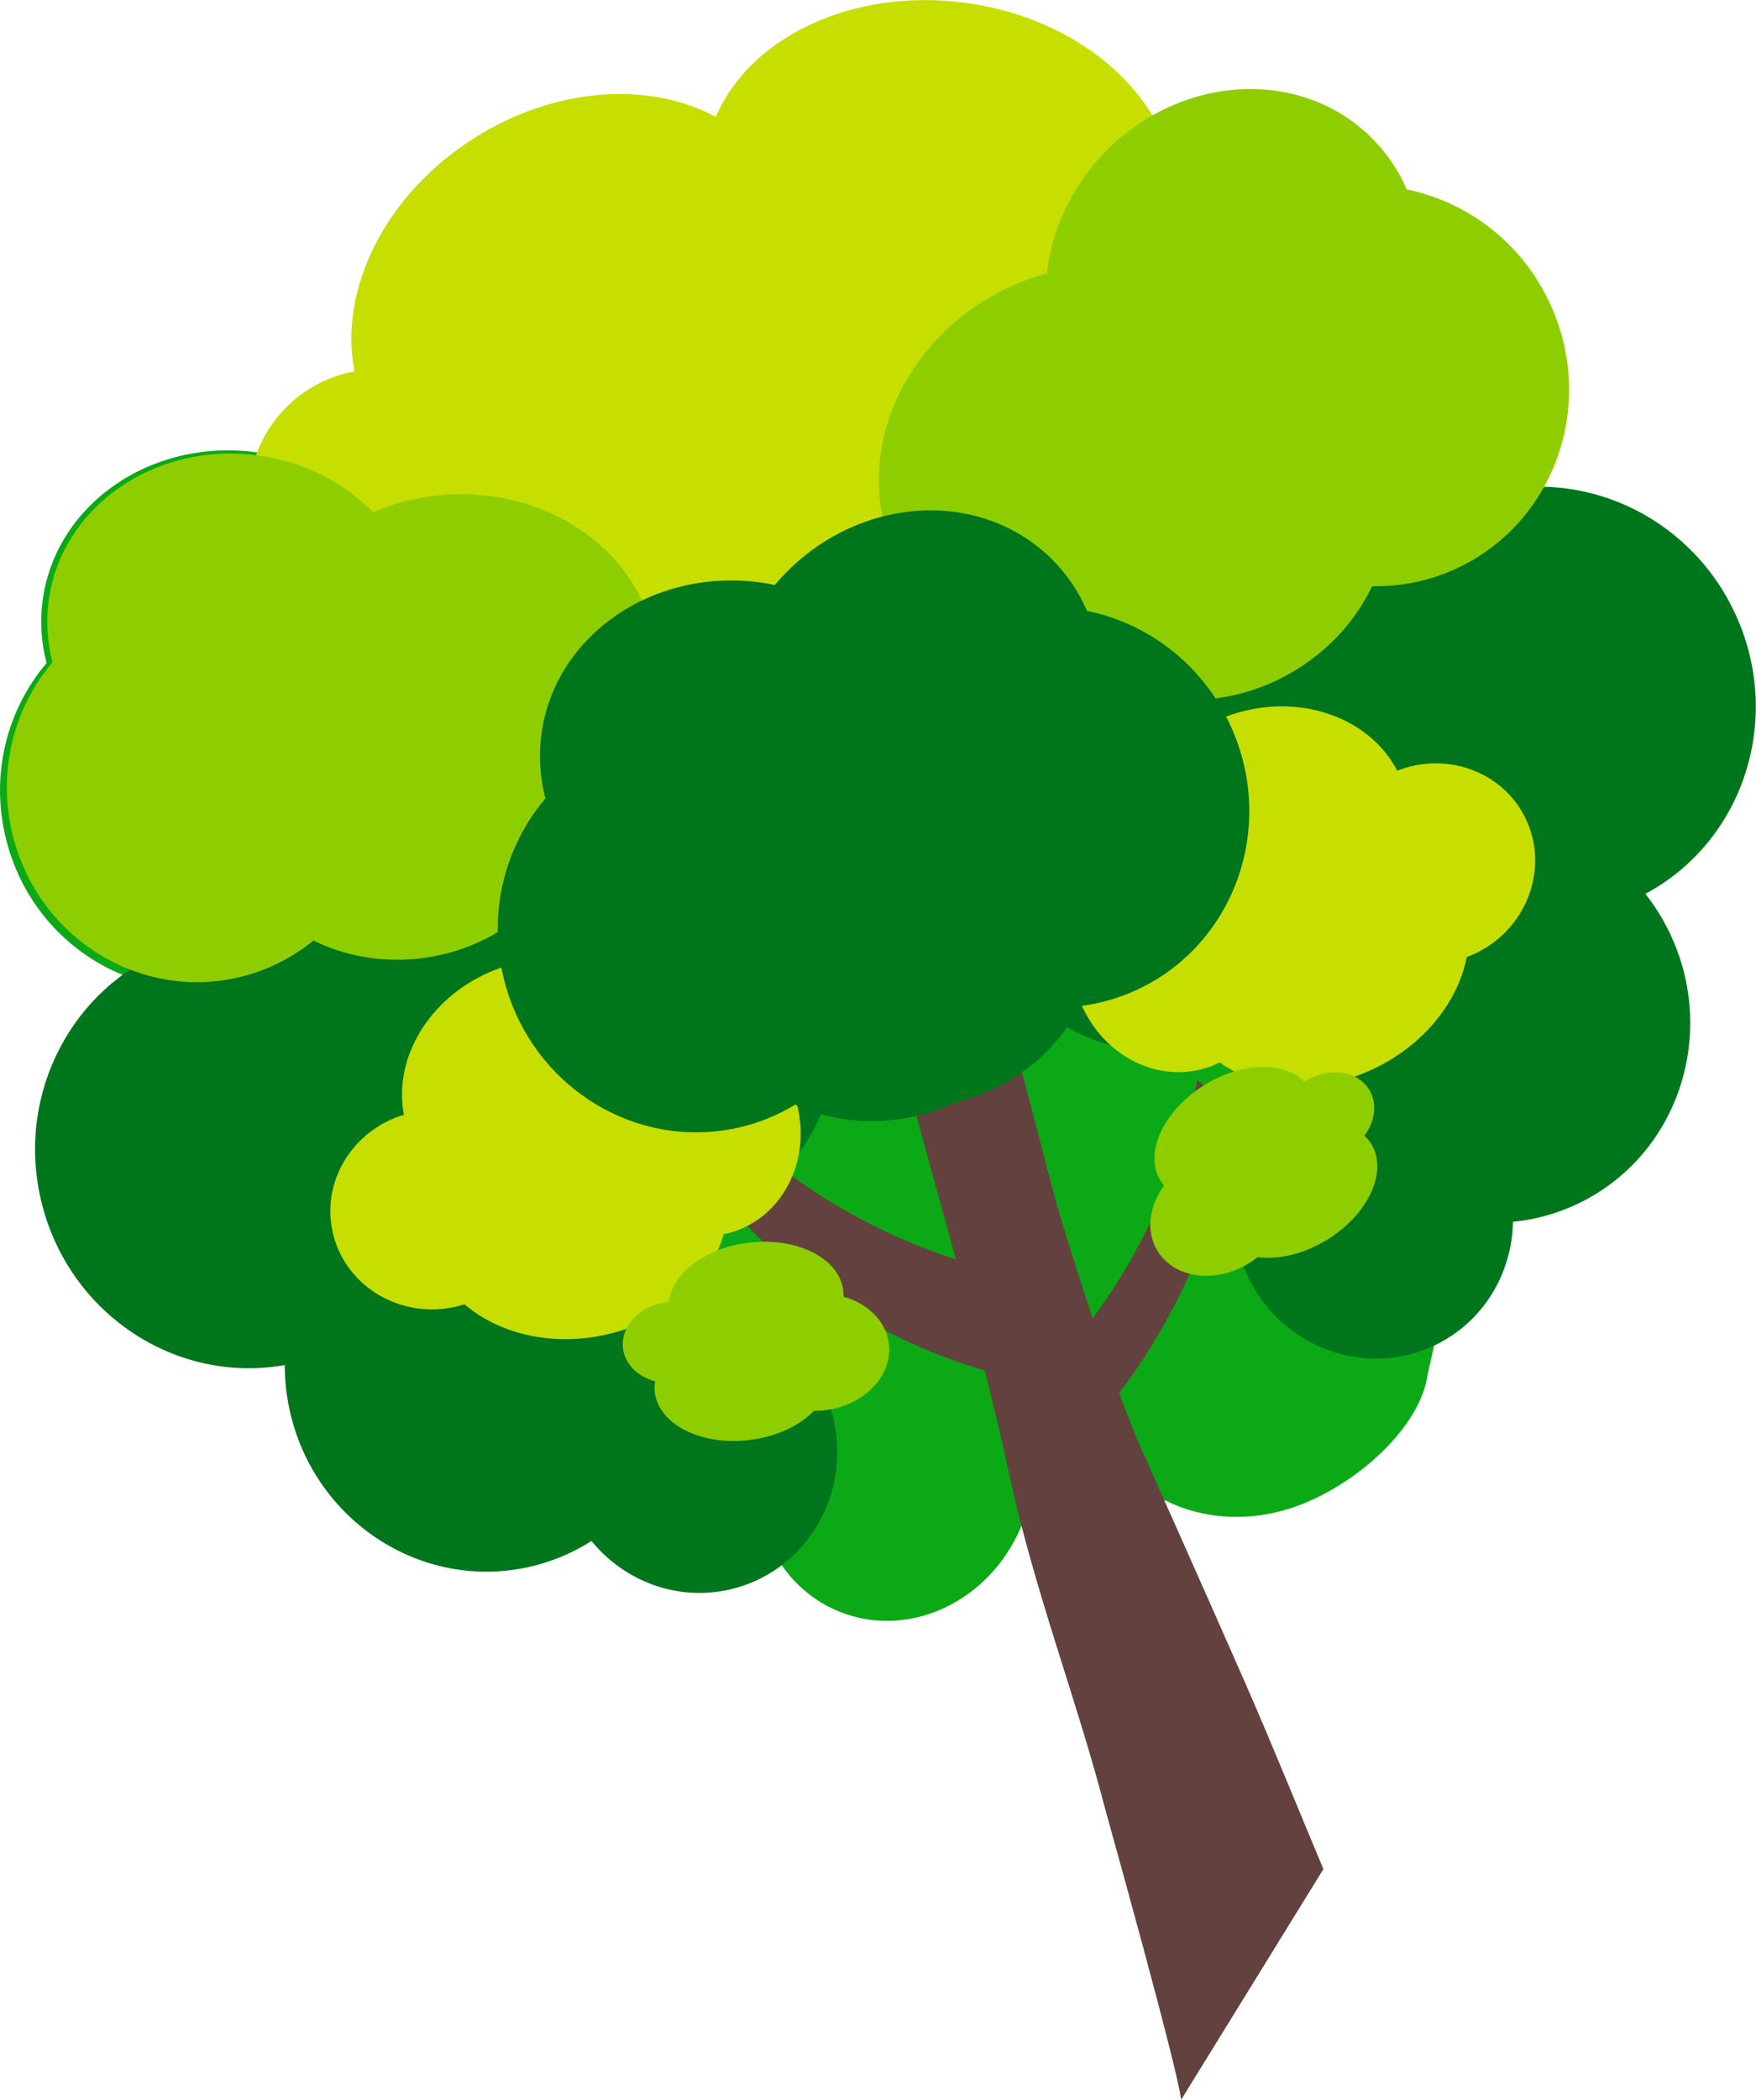 <?xml version="1.0" encoding="UTF-8"?>
<svg id="_レイヤー_2" data-name="レイヤー 2" xmlns="http://www.w3.org/2000/svg" viewBox="0 0 327.82 391.75">
  <defs>
    <style>
      .cls-1 {
        fill: #63413e;
      }

      .cls-1, .cls-2, .cls-3, .cls-4, .cls-5 {
        stroke-width: 0px;
      }

      .cls-2 {
        fill: #0ba916;
      }

      .cls-3 {
        fill: #c6df00;
      }

      .cls-4 {
        fill: #8ece00;
      }

      .cls-5 {
        fill: #00761c;
      }
    </style>
  </defs>
  <g id="_背景" data-name="背景">
    <g>
      <g>
        <path class="cls-2" d="m271.23,235.72c-.31-.51-.56-1.06-.74-1.65l-.35-1c-.53-1.56-.64-3.14-.33-4.76.25-.74.5-1.47.74-2.21.5-1.02,1.16-1.9,1.97-2.66l-21.46-186.3c-11.02-2.88-22.33-1.89-31.62,3.06.02-.33.03-.65.04-.97.43-17.63-16.45-33.71-39.19-36.66-20.71-2.68-39.49,6.44-45.75,21.06-12.23-6.6-29.63-5.56-44.61,3.95-16.52,10.51-24.98,28.07-22.01,42.97-7.92,1.44-14.3,6.7-17.44,13.63-.09.21-.18.41-.26.61-.74-.15-1.49-.28-2.25-.39-.13-.02-.27-.04-.4-.05-19.58-2.53-37.32,9.92-39.63,27.81-.51,3.96-.22,7.86.75,11.55-7.17,8.44-10.42,20.17-7.77,31.99,2.75,12.34,11.29,21.86,22,26.2.39.16.79.32,1.18.46-.62.46-1.21.93-1.8,1.43-10.88,9.14-16.4,24.1-13.03,39.22,4.66,20.83,24.48,34.23,44.77,30.64,0,2.76.3,5.57.92,8.39,4.51,20.19,24.14,32.99,43.83,28.59,4.19-.93,8.03-2.58,11.46-4.77,5.96,7.31,15.58,11.07,25.22,8.92,3.53-.79,6.7-2.29,9.45-4.33.33.55.67,1.09,1.04,1.61,2.75,3.96,6.59,7.09,11.32,8.86,12.85,4.8,27.47-2.3,33.28-15.92.18-.43.36-.86.52-1.3.02-.04.03-.09.05-.14,4.92,1.68,10.46,2.07,16.05.81,3.6-.8,6.88-2.21,9.77-4.08,0,0,0,0,0,0,.09-.06.19-.12.29-.18.05-.03.11-.07.17-.11h0s.08-.05.12-.08c6.99,3.56,15.95,4.22,24.6,1.07,11.25-4.07,23.19-14.84,24.42-24.73"/>
        <path class="cls-5" d="m31.55,177.16c-1.12-16.64,10.03-32.06,26.81-35.81,18.53-4.14,36.91,7.53,41.04,26.05.06.27.11.54.16.8,4.07-3.4,8.98-5.91,14.51-7.15,18.53-4.14,36.91,7.53,41.04,26.05,3.96,17.73-6.55,35.31-23.7,40.42,1.05,1.58,1.84,3.36,2.28,5.33.9,4.01.18,7.99-1.68,11.25,11.17.86,21.02,9.09,23.64,20.85,3.21,14.35-5.54,28.51-19.53,31.64-9.83,2.2-19.62-1.64-25.7-9.08-3.49,2.23-7.41,3.9-11.67,4.85-20.07,4.48-40.06-8.56-44.65-29.13-.64-2.87-.94-5.72-.94-8.54-20.68,3.66-40.87-10-45.61-31.21-4.42-19.78,6.11-39.33,23.98-46.34Z"/>
        <path class="cls-1" d="m125.05,208c1.71-1.58,3.41-3.17,5.12-4.76,4.86,5.56,11.68,12.21,20.8,18.37,10.02,6.76,19.68,10.83,27.46,13.34-5.29-19.56-10.92-39.02-15.84-58.68l21.11-2.43c.4-.05,12.56,47.59,14.09,52.65,1.97,6.51,4.03,13.01,6.2,19.47,2.58-3.48,5.19-7.44,7.66-11.89,6.76-12.16,10.12-23.67,11.85-32.56,2.23,1.95,4.47,3.9,6.71,5.86.21.18.43.37.63.56-1.31,8.59-4.01,19.77-9.73,31.87-3.84,8.11-8.17,14.8-12.18,20.11,1.07,2.85,2.16,5.68,3.29,8.49.13.31,13.71,30.68,20.31,45.75,5.06,11.56,9.73,23.13,14.53,34.58l-26.56,43.04c-.61-5.8-13.91-53.22-14.15-54.14-5.25-20.3-13.14-40.52-17.81-61.98-1.45-6.67-3.03-13.31-4.69-19.93-9.21-2.68-22.22-7.91-35.05-18.37-12.52-10.21-19.98-21.41-24.14-28.97.13-.11.26-.24.38-.36Z"/>
        <path class="cls-3" d="m46.55,95.74c1.52,13.23,13.48,22.71,26.71,21.19,3.75-.43,7.21-1.71,10.19-3.61,4.98,4.56,11.83,7.03,19.07,6.2.26-.03.51-.08.77-.11,5.72,14.74,26.16,24.05,49.16,21.41,21.1-2.43,37.83-14.18,42.16-28.19,5.59,2.53,11.98,3.64,18.6,2.88,18.79-2.16,32.35-18.5,30.28-36.49-1.69-14.64-13.22-25.86-27.59-28.36,1.79-3.13,2.99-6.57,3.47-10.23,2.45-18.94-15.22-36.82-39.45-39.94-20.97-2.71-39.97,6.52-46.3,21.32-12.37-6.68-29.99-5.64-45.15,3.99-16.73,10.62-25.3,28.41-22.28,43.49-12.4,2.25-21.09,13.77-19.62,26.47Z"/>
        <path class="cls-4" d="m9.8,123.58c-.95-3.62-1.24-7.45-.74-11.34,2.27-17.56,19.68-29.78,38.89-27.3,8.67,1.12,16.22,5.05,21.69,10.63,3.6-1.54,7.51-2.61,11.65-3.08,20.67-2.38,39.15,10.63,41.28,29.06,1.38,11.96-4.48,23.27-14.41,30.38-2.06,13.7-14.08,25.08-29.78,26.89-7.17.83-14.04-.47-19.88-3.34-4.03,3.3-8.86,5.73-14.26,6.94-18.91,4.22-37.74-8.07-42.07-27.45-2.59-11.6.6-23.11,7.63-31.39Z"/>
        <path class="cls-3" d="m75.4,207.99c-2.1-11.06,5.32-22.83,17.81-27.33,12.61-4.54,25.97-.08,31.31,9.99,9.48-2.81,19.9,2.97,23.62,13.29,3.85,10.67-.92,22.17-10.65,25.67-.79.28-1.59.5-2.39.66-2.54,9.02-11.38,16.73-23.03,18.96-9.82,1.88-19.23-.6-25.36-5.89-.76.24-1.53.45-2.33.6-10.44,2-20.47-4.54-22.39-14.6-1.8-9.4,4.11-18.55,13.41-21.35Z"/>
        <path class="cls-4" d="m116.3,251.53c-.48-4.17,3.27-8.04,8.37-8.62.07,0,.14,0,.2-.02.58-5.34,6.86-10.11,15.02-11.05,8.99-1.04,16.84,2.97,17.53,8.95.04.38.06.76.04,1.14,4.57,1.27,8,4.59,8.49,8.84.69,5.98-4.68,11.5-11.99,12.35-.67.08-1.34.1-1.99.09-2.7,2.8-7.08,4.89-12.2,5.48-8.99,1.04-16.84-2.97-17.53-8.95-.08-.68-.05-1.35.06-2.02-3.23-.87-5.66-3.2-6.01-6.2Z"/>
      </g>
      <g>
        <path class="cls-5" d="m276.26,92.45c-9.41-13.77-27.71-19-43.21-11.57-17.12,8.2-24.36,28.73-16.16,45.85.12.25.25.49.37.73-5.3-.16-10.71.91-15.83,3.36-17.12,8.2-24.36,28.73-16.16,45.85,7.85,16.38,26.98,23.7,43.61,17.12.15,1.89.63,3.78,1.5,5.6,1.77,3.71,4.79,6.39,8.28,7.8-8.25,7.58-10.9,20.14-5.7,31.01,6.35,13.26,21.98,18.98,34.91,12.79,9.08-4.35,14.41-13.42,14.58-23.03,4.12-.4,8.23-1.51,12.17-3.4,18.54-8.88,26.19-31.49,17.09-50.5-1.27-2.65-2.8-5.08-4.54-7.29,18.51-9.91,25.94-33.12,16.55-52.73-8.75-18.28-29.12-27.14-47.49-21.6Z"/>
        <path class="cls-4" d="m262.63,35.36c-1.56-3.59-3.79-6.91-6.71-9.78-13.19-12.94-35.37-11.73-49.54,2.7-6.39,6.52-10.05,14.61-10.94,22.72-3.94,1.06-7.84,2.71-11.55,4.99-18.5,11.39-25.27,33.99-15.12,50.49,6.59,10.71,18.69,16.2,31.44,15.63,10.53,9.92,27.74,11.49,41.79,2.84,6.41-3.95,11.22-9.45,14.16-15.58,5.44.11,10.97-1.01,16.18-3.51,18.24-8.74,25.77-30.98,16.81-49.68-5.36-11.19-15.41-18.57-26.52-20.83Z"/>
        <path class="cls-3" d="m260.85,143.8c-5.19-9.99-18.3-14.66-30.9-10.48-12.72,4.22-20.46,15.99-18.43,27.2-9.19,3.66-13.81,14.64-10.35,25.05,3.58,10.77,14.43,16.85,24.24,13.59.8-.26,1.56-.59,2.29-.95,7.57,5.52,19.29,6.11,29.82.67,8.88-4.59,14.75-12.37,16.29-20.31.74-.28,1.48-.6,2.2-.97,9.44-4.88,13.28-16.22,8.58-25.32-4.4-8.5-14.7-12.04-23.74-8.49Z"/>
        <path class="cls-4" d="m255.61,203.31c-2.2-3.58-7.54-4.3-11.91-1.6-.06.04-.11.08-.17.11-3.76-3.84-11.64-3.7-18.64.6-7.71,4.75-11.4,12.75-8.25,17.87.2.33.43.63.67.92-2.81,3.82-3.45,8.55-1.21,12.2,3.15,5.12,10.79,6.15,17.06,2.29.58-.36,1.11-.75,1.62-1.16,3.85.53,8.59-.53,12.97-3.23,7.71-4.75,11.4-12.75,8.25-17.87-.36-.58-.8-1.09-1.29-1.55,2-2.68,2.47-6.02.89-8.59Z"/>
      </g>
      <path class="cls-5" d="m229.45,134.8c-5.36-11.19-15.41-18.57-26.52-20.83-1.56-3.59-3.79-6.91-6.71-9.78-13.19-12.94-35.37-11.73-49.54,2.7-.72.73-1.38,1.48-2.03,2.25-.98-.2-1.97-.38-2.99-.51-20.06-2.59-38.24,10.17-40.61,28.5-.52,4.06-.23,8.05.77,11.84-7.34,8.64-10.68,20.66-7.97,32.77,4.52,20.24,24.19,33.07,43.93,28.66,3.88-.87,7.47-2.35,10.71-4.31,8.84,4.13,19.72,4.22,29.61-.3,10.57-2.56,19.07-9.35,23.46-18.07,3.75-.46,7.49-1.51,11.08-3.23,18.24-8.74,25.77-30.98,16.81-49.68Z"/>
    </g>
  </g>
</svg>